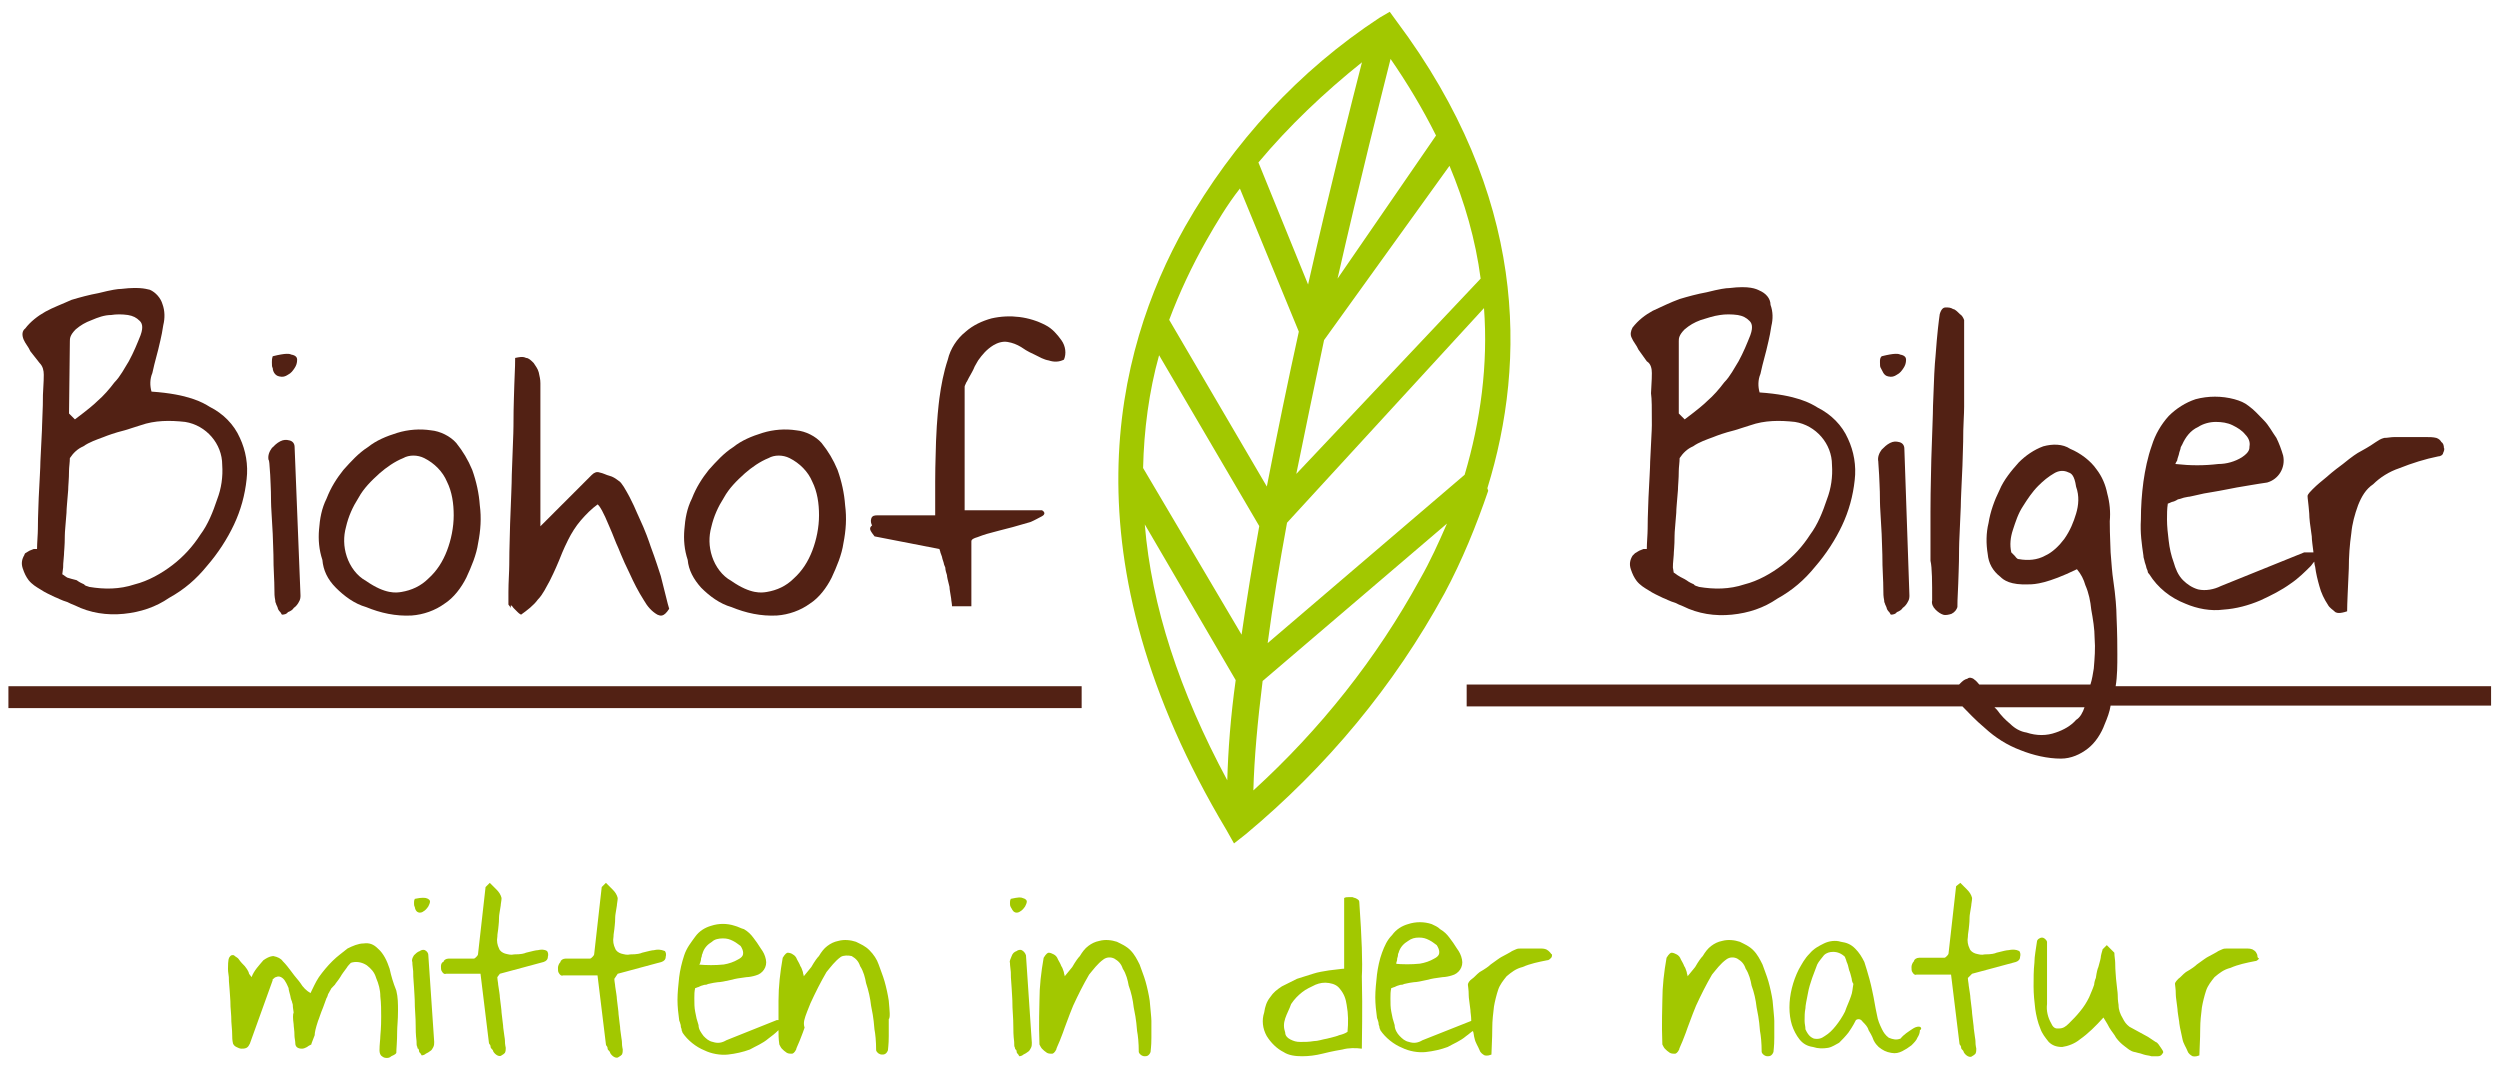 <?xml version="1.0" encoding="utf-8"?>
<!-- Generator: Adobe Illustrator 26.1.0, SVG Export Plug-In . SVG Version: 6.00 Build 0)  -->
<svg version="1.1" id="Ebene_1" xmlns="http://www.w3.org/2000/svg" xmlns:xlink="http://www.w3.org/1999/xlink" x="0px" y="0px"
	 viewBox="0 0 297 127" style="enable-background:new 0 0 297 127;" xml:space="preserve">
<style type="text/css">
	.st0{fill:#A2C800;}
	.st1{fill:#522114;}
</style>
<g>
	<g id="Gruppe_414" transform="translate(28.385 112.482)">
		<path id="Pfad_289" class="st0" d="M17.9,2.6c-0.3-0.9-0.7-1.8-1.4-2.4c-0.5-0.5-1-0.7-1.7-0.6c-0.6,0-1.3,0.3-1.9,0.6
			c-0.6,0.5-1.2,0.9-1.8,1.5s-1.1,1.2-1.6,1.9C9.1,4.2,8.8,4.9,8.5,5.5C8,5.2,7.6,4.8,7.3,4.3C7.1,4,6.7,3.6,6.2,2.9
			c-0.3-0.4-0.6-0.8-1-1.2C5,1.4,4.6,1.2,4.1,1.1C4,1.1,3.6,1.1,2.9,1.6C2.4,2.2,1.8,2.8,1.5,3.6c0,0,0,0-0.3-0.4
			C1.2,3.1,1.1,2.8,0.7,2.3C0.5,2.1,0.2,1.8,0,1.5c-0.1-0.2-0.4-0.3-0.6-0.5c-0.1,0-0.3-0.1-0.5,0.2c-0.1,0.1-0.2,0.3-0.2,1.4
			c0,0.1,0,0.4,0.1,1c0,0.2,0,0.6,0.1,1.6C-1.1,5.5-1,6.2-1,7.1C-1,7.4-0.9,8-0.9,8.9c0,0.3,0.1,0.9,0.1,1.6c0,0.2,0,0.6,0.1,1
			c0.1,0.2,0.2,0.3,0.4,0.4c0.2,0.1,0.4,0.2,0.6,0.2s0.4,0,0.6-0.1c0.2-0.1,0.3-0.3,0.4-0.5L4,4C4,3.9,4,3.8,4.1,3.8
			c0.1-0.1,0.2-0.2,0.3-0.2c0.2-0.1,0.4-0.1,0.6,0s0.4,0.3,0.5,0.5c0.2,0.3,0.3,0.6,0.4,0.8C5.9,5.1,6,5.4,6.1,5.8
			c0,0.1,0.1,0.5,0.2,0.7c0,0.1,0.1,0.3,0.1,0.4c0,0.1,0,0.3,0.1,0.9C6.4,8,6.4,8.5,6.5,9.2c0,0.3,0.1,0.7,0.1,1.4
			c0,0.2,0.1,0.6,0.1,0.9C6.7,11.7,6.8,11.9,7,12c0.2,0.1,0.4,0.1,0.5,0.1c0.2,0,0.4-0.1,0.6-0.2c0.1-0.1,0.3-0.2,0.5-0.3
			c0-0.1,0.1-0.3,0.4-1.1C9,10.2,9.1,9.7,9.4,8.8C9.5,8.6,9.7,7.9,10,7.2c0.1-0.3,0.3-0.8,0.4-1.1c0,0,0.1-0.1,0.2-0.5
			c0.1-0.1,0.2-0.4,0.3-0.5c0-0.1,0.1-0.2,0.5-0.6c0.1-0.2,0.4-0.5,0.7-1c0.1-0.2,0.4-0.6,0.7-1c0.1-0.2,0.4-0.5,0.5-0.6
			c0.6-0.2,1.3-0.1,1.9,0.3c0.5,0.4,0.9,0.8,1.1,1.5c0.3,0.7,0.5,1.4,0.5,2.2c0.1,0.8,0.1,1.7,0.1,2.4c0,0.4,0,1.2-0.1,2.3
			c0,0.4-0.1,1-0.1,1.7c0,0.3,0.1,0.6,0.3,0.7c0.1,0.1,0.3,0.2,0.5,0.2s0.4,0,0.6-0.2c0.2-0.1,0.5-0.2,0.6-0.4
			c0-0.5,0.1-1.3,0.1-2.6c0-0.5,0.1-1.3,0.1-2.4c0-0.8,0-1.6-0.2-2.4C18.3,4.2,18.1,3.5,17.9,2.6z"/>
		<path id="Pfad_290" class="st0" d="M22.1,0.4c-0.2-0.1-0.5,0-0.6,0.1C21.2,0.6,21,0.8,20.8,1c-0.2,0.3-0.3,0.6-0.2,0.8
			c0,0.1,0,0.3,0.1,1.1c0,0.3,0,0.8,0.1,1.9c0,0.4,0.1,1.1,0.1,2.3c0,0.4,0.1,1.2,0.1,2.3c0,0.4,0,1,0.1,1.8c0,0.3,0,0.6,0.1,0.7
			c0,0.1,0,0.2,0.1,0.2c0,0,0.1,0.1,0.1,0.3c0,0.1,0.1,0.2,0.2,0.3c0,0.1,0.1,0.1,0.1,0.2c0.2,0,0.4-0.1,0.5-0.2
			c0.2-0.1,0.4-0.2,0.5-0.3c0.2-0.1,0.3-0.3,0.4-0.5c0.1-0.2,0.1-0.4,0.1-0.6L22.5,1C22.5,0.7,22.3,0.5,22.1,0.4z"/>
		<path id="Pfad_291" class="st0" d="M21.3-4.1c0.2,0.1,0.5,0,0.6-0.1c0.2-0.1,0.4-0.3,0.6-0.6c0.1-0.2,0.2-0.4,0.2-0.6
			c0-0.1-0.1-0.3-0.5-0.4c-0.1,0-0.4-0.1-1.3,0.1c-0.1,0.2-0.1,0.3-0.1,0.5c0,0.2,0,0.3,0.1,0.5C20.9-4.6,21-4.2,21.3-4.1z"/>
		<path id="Pfad_292" class="st0" d="M35.5,0.4c-0.2,0-0.6,0.1-1.4,0.3c-0.2,0.1-0.6,0.2-1.4,0.2c-0.4,0.1-0.7,0-1.1-0.1
			c-0.3-0.1-0.6-0.3-0.7-0.6c-0.2-0.4-0.3-0.9-0.2-1.4c0-0.1,0-0.3,0.1-0.9c0-0.2,0.1-0.6,0.1-1.4c0-0.3,0.1-0.7,0.2-1.4
			c0-0.2,0.1-0.6,0.1-0.9c-0.1-0.4-0.3-0.7-0.6-1c-0.3-0.3-0.6-0.6-0.8-0.8l-0.5,0.5l-0.9,8c0,0,0,0.1-0.2,0.3
			c-0.1,0.1-0.2,0.2-0.3,0.2c-0.2,0-0.4,0-0.6,0c-0.1,0-0.4,0-0.9,0c-0.2,0-0.5,0-0.9,0h-0.6c-0.3,0-0.6,0.2-0.6,0.4
			C24.1,1.8,24,2.1,24,2.3s0,0.5,0.1,0.6c0.1,0.2,0.3,0.4,0.5,0.3h4.1l1,8.2c0,0,0,0.1,0.1,0.2c0,0,0.1,0.1,0.1,0.3
			c0,0.1,0.1,0.2,0.2,0.3c0,0,0.1,0.1,0.1,0.2c0.1,0.2,0.3,0.4,0.5,0.5s0.4,0.1,0.5,0c0.2-0.1,0.3-0.2,0.4-0.3
			c0.1-0.2,0.1-0.4,0.1-0.6c0-0.1-0.1-0.3-0.1-0.9c0-0.2-0.1-0.6-0.2-1.5c0-0.3-0.1-0.8-0.2-1.8c0-0.3-0.1-0.9-0.2-1.8
			c0-0.3-0.1-0.8-0.2-1.5c0-0.2-0.1-0.6-0.1-0.9L31,3.2l5.2-1.4c0.3-0.1,0.5-0.3,0.5-0.6c0.1-0.3,0-0.6-0.1-0.7
			C36.3,0.3,35.9,0.3,35.5,0.4z"/>
		<path id="Pfad_293" class="st0" d="M49.3,0.4c-0.2,0-0.6,0.1-1.4,0.3c-0.2,0.1-0.6,0.2-1.4,0.2c-0.4,0.1-0.7,0-1.1-0.1
			c-0.3-0.1-0.6-0.3-0.7-0.6c-0.2-0.4-0.3-0.9-0.2-1.4c0-0.1,0-0.3,0.1-0.9c0-0.2,0.1-0.6,0.1-1.4c0-0.3,0.1-0.7,0.2-1.4
			c0-0.2,0.1-0.6,0.1-0.9c-0.1-0.4-0.3-0.7-0.6-1s-0.6-0.6-0.8-0.8l-0.5,0.5l-0.9,8c0,0,0,0.1-0.2,0.3c-0.1,0.1-0.2,0.2-0.3,0.2
			c-0.2,0-0.4,0-0.6,0c-0.1,0-0.4,0-0.9,0c-0.2,0-0.5,0-0.9,0h-0.5c-0.3,0-0.6,0.2-0.6,0.4c-0.2,0.2-0.3,0.5-0.3,0.7s0,0.5,0.1,0.6
			c0.1,0.2,0.3,0.4,0.5,0.3h4.1l1,8.2c0,0,0,0.1,0.1,0.2c0,0,0.1,0.1,0.1,0.3c0,0.1,0.1,0.2,0.2,0.3c0,0,0.1,0.1,0.1,0.2
			c0.1,0.2,0.3,0.4,0.5,0.5s0.4,0.1,0.5,0c0.2-0.1,0.3-0.2,0.4-0.3c0.1-0.2,0.1-0.4,0.1-0.6c0-0.1-0.1-0.3-0.1-0.9
			c0-0.2-0.1-0.6-0.2-1.5c0-0.3-0.1-0.8-0.2-1.8c0-0.3-0.1-0.9-0.2-1.8c0-0.3-0.1-0.8-0.2-1.5c0-0.2-0.1-0.6-0.1-0.9L45,3.2l5.2-1.4
			c0.3-0.1,0.5-0.3,0.5-0.6c0.1-0.3,0-0.6-0.1-0.7C50.1,0.3,49.7,0.3,49.3,0.4z"/>
		<path id="Pfad_294" class="st0" d="M77.2,6.4c-0.1-0.7-0.3-1.6-0.5-2.3s-0.5-1.4-0.7-2s-0.6-1.2-1.1-1.7c-0.5-0.5-1-0.7-1.6-1
			c-0.6-0.2-1.4-0.3-2.1-0.1c-0.5,0.1-0.9,0.3-1.3,0.6s-0.7,0.7-1,1.2c-0.2,0.2-0.5,0.6-0.9,1.3c-0.3,0.4-0.6,0.7-0.9,1.1
			c0-0.2-0.1-0.3-0.1-0.5c-0.1-0.3-0.2-0.6-0.3-0.7c-0.1-0.3-0.3-0.6-0.4-0.8c-0.1-0.3-0.3-0.5-0.5-0.6c-0.1-0.1-0.4-0.2-0.6-0.2
			c-0.1,0-0.3,0.1-0.6,0.6c-0.3,1.7-0.5,3.4-0.5,5.1c0,0.5,0,1.3,0,2.3h-0.2l-6,2.4c-0.5,0.3-1,0.4-1.6,0.2
			c-0.5-0.1-0.8-0.4-1.1-0.7c-0.3-0.4-0.6-0.8-0.6-1.3c-0.2-0.6-0.3-1-0.4-1.6c-0.1-0.5-0.1-1-0.1-1.6c0-0.4,0-0.8,0.1-1.2
			c0,0,0.1,0,0.3-0.1c0.1,0,0.2-0.1,0.5-0.2c0.1,0,0.2-0.1,0.5-0.1c0.1,0,0.2-0.1,0.3-0.1s0.3-0.1,1.1-0.2c0.3,0,0.8-0.1,1.7-0.3
			c0.3-0.1,0.9-0.2,1.7-0.3c0.3,0,0.8-0.1,1.1-0.2c0.8-0.2,1.4-1,1.2-1.9l0,0c-0.1-0.5-0.3-0.9-0.6-1.3c-0.3-0.5-0.6-0.9-0.9-1.3
			c-0.3-0.4-0.6-0.7-1.1-1c-0.4-0.1-0.7-0.3-1.1-0.4c-0.9-0.3-1.9-0.3-2.8,0c-0.7,0.2-1.4,0.6-1.9,1.3S53.2,0.1,52.9,1
			s-0.5,1.8-0.6,2.6c-0.1,0.9-0.2,1.9-0.2,2.7s0.1,1.7,0.2,2.4c0,0,0,0.1,0.1,0.3c0,0.1,0.1,0.2,0.1,0.5c0,0.1,0.1,0.2,0.1,0.4
			c0,0.1,0.1,0.2,0.1,0.3c0.6,0.9,1.6,1.7,2.6,2.1c0.8,0.4,1.9,0.6,2.8,0.5c0.9-0.1,1.8-0.3,2.6-0.6c0.7-0.4,1.5-0.7,2.2-1.3
			c0.4-0.3,0.8-0.6,1.2-1c0,0.5,0,1,0.1,1.7c0.1,0.2,0.2,0.4,0.3,0.5c0.2,0.2,0.3,0.3,0.6,0.5c0.2,0.1,0.4,0.1,0.6,0.1
			c0.1,0,0.3-0.1,0.5-0.5c0-0.1,0.1-0.3,0.4-1c0.1-0.3,0.3-0.7,0.6-1.6C67,9,67.2,8.5,67.5,7.7c0.1-0.3,0.3-0.7,0.4-1
			c0.6-1.3,1.2-2.5,1.9-3.7c0.5-0.6,1-1.3,1.7-1.8C71.8,1,72.4,1,72.8,1.1c0.5,0.3,0.8,0.6,1,1.2c0.4,0.6,0.6,1.4,0.7,2
			C74.8,5.2,75,6.1,75.1,7c0.1,0.5,0.3,1.4,0.4,2.8c0.1,0.5,0.2,1.4,0.2,2.5c0.1,0.3,0.4,0.5,0.7,0.5c0.2,0,0.5,0,0.7-0.5
			c0-0.2,0.1-0.6,0.1-1.7c0-0.3,0-0.9,0-2C77.4,8.4,77.3,7.6,77.2,6.4z M54.8,1.9c0-0.1,0.1-0.2,0.1-0.5C54.9,1.3,55,1.2,55,1
			c0-0.1,0.1-0.2,0.1-0.3c0.2-0.6,0.6-1,1.1-1.3C56.5-0.9,57-1,57.5-1c0.5,0,0.8,0.1,1.2,0.3c0.4,0.2,0.6,0.4,0.9,0.6
			c0.2,0.3,0.3,0.6,0.3,0.8c0,0.2,0,0.5-0.6,0.8c-0.5,0.3-1.1,0.5-1.7,0.6c-1,0.1-2,0.1-3.1,0C54.7,2.2,54.7,2.1,54.8,1.9L54.8,1.9z
			"/>
		<path id="Pfad_295" class="st0" d="M93,0.4c-0.2-0.1-0.5,0-0.6,0.1c-0.3,0.1-0.5,0.3-0.6,0.6s-0.3,0.6-0.2,0.8
			c0,0.1,0,0.3,0.1,1.1c0,0.3,0,0.8,0.1,1.9c0,0.4,0.1,1.1,0.1,2.3c0,0.4,0.1,1.2,0.1,2.3c0,0.4,0,1,0.1,1.8c0,0.3,0,0.6,0.1,0.7
			c0,0.1,0,0.2,0.1,0.2c0,0,0.1,0.1,0.1,0.3c0,0.1,0.1,0.2,0.2,0.3c0,0.1,0.1,0.1,0.1,0.2c0.2,0,0.4-0.1,0.5-0.2
			c0.2-0.1,0.4-0.2,0.5-0.3c0.2-0.1,0.3-0.3,0.4-0.5c0.1-0.2,0.1-0.4,0.1-0.6L93.5,1C93.4,0.7,93.2,0.5,93,0.4z"/>
		<path id="Pfad_296" class="st0" d="M92.2-4.1c0.2,0.1,0.5,0,0.6-0.1c0.2-0.1,0.4-0.3,0.6-0.6c0.1-0.2,0.2-0.4,0.2-0.6
			c0-0.1-0.1-0.3-0.5-0.4c-0.2-0.1-0.5-0.1-1.4,0.1c-0.1,0.2-0.1,0.3-0.1,0.5c0,0.2,0,0.3,0.1,0.5C91.8-4.6,91.9-4.2,92.2-4.1z"/>
		<path id="Pfad_297" class="st0" d="M108.2,6.4c-0.1-0.7-0.3-1.6-0.5-2.3s-0.5-1.4-0.7-2c-0.3-0.6-0.6-1.2-1.1-1.7s-1-0.7-1.6-1
			c-0.6-0.2-1.4-0.3-2.1-0.1c-0.5,0.1-0.9,0.3-1.3,0.6s-0.7,0.7-1,1.2c-0.2,0.2-0.5,0.6-0.9,1.3c-0.3,0.4-0.6,0.7-0.9,1.1
			c0-0.2-0.1-0.3-0.1-0.5c-0.1-0.3-0.2-0.6-0.3-0.7c-0.1-0.3-0.3-0.6-0.4-0.8c-0.1-0.3-0.3-0.5-0.5-0.6c-0.2-0.1-0.4-0.2-0.6-0.2
			c-0.1,0-0.3,0.1-0.6,0.6c-0.3,1.7-0.5,3.4-0.5,5.1c0,0.8-0.1,2.6,0,5.2c0.1,0.2,0.2,0.4,0.3,0.5c0.2,0.2,0.3,0.3,0.6,0.5
			c0.2,0.1,0.4,0.1,0.6,0.1c0.1,0,0.3-0.1,0.5-0.5c0-0.1,0.1-0.3,0.4-1c0.1-0.3,0.3-0.7,0.6-1.6c0.1-0.3,0.3-0.8,0.6-1.6
			c0.1-0.3,0.3-0.7,0.4-1c0.6-1.3,1.2-2.5,1.9-3.7c0.5-0.6,1-1.3,1.7-1.8c0.4-0.3,0.9-0.3,1.3-0.1c0.5,0.3,0.8,0.6,1,1.2
			c0.4,0.6,0.6,1.4,0.7,2c0.3,0.8,0.5,1.7,0.6,2.6c0.1,0.5,0.3,1.4,0.4,2.8c0.1,0.5,0.2,1.4,0.2,2.5c0.1,0.3,0.4,0.5,0.7,0.5
			c0.2,0,0.5,0,0.7-0.5c0-0.2,0.1-0.6,0.1-1.7c0-0.3,0-0.9,0-2C108.4,8.4,108.3,7.6,108.2,6.4z"/>
		<path id="Pfad_298" class="st0" d="M133.1-5.3c0-0.2-0.1-0.3-0.3-0.4c-0.1-0.1-0.3-0.1-0.5-0.2c-0.2,0-0.4,0-0.5,0
			c-0.2,0-0.3,0-0.5,0.1v8.4c-0.3,0-0.8,0.1-1.8,0.2c-0.6,0.1-1.3,0.2-1.9,0.4s-1.3,0.4-1.9,0.6c-0.6,0.3-1.2,0.6-1.8,0.9
			c-0.6,0.4-1,0.7-1.4,1.3c-0.4,0.5-0.6,1.1-0.7,1.8c-0.3,0.9-0.2,1.9,0.3,2.8c0.5,0.8,1.2,1.5,2,1.9c0.6,0.4,1.4,0.5,2.2,0.5
			s1.6-0.1,2.4-0.3c0.4-0.1,1.2-0.3,2.4-0.5c0.7-0.2,1.6-0.2,2.3-0.1c0-1.4,0.1-4.3,0-8.6C133.5,1.9,133.4-1,133.1-5.3z M131.7,10.1
			c-0.3,0.2-0.6,0.3-1,0.4c-0.2,0.1-0.6,0.2-1.4,0.4c-0.6,0.1-1.1,0.3-1.6,0.3c-0.6,0.1-1,0.1-1.6,0.1c-0.5,0-0.8-0.1-1.2-0.3
			c-0.4-0.2-0.6-0.5-0.6-0.8c-0.2-0.6-0.2-1.1,0-1.7c0.2-0.6,0.5-1.1,0.7-1.7c0.4-0.6,0.8-1,1.3-1.4c0.5-0.4,1-0.6,1.6-0.9
			c0.5-0.2,1-0.3,1.6-0.2c0.6,0.1,1,0.3,1.3,0.7c0.5,0.6,0.7,1.2,0.8,1.9C131.8,8,131.8,9,131.7,10.1L131.7,10.1z"/>
		<path id="Pfad_299" class="st0" d="M155.7,0.6c-0.1-0.1-0.2-0.2-0.4-0.3c-0.3-0.1-0.5-0.1-0.7-0.1c-0.2,0-0.6,0-1.1,0
			c-0.2,0-0.6,0-1.1,0c-0.3,0-0.5,0-0.7,0.1c-0.2,0.1-0.5,0.2-0.6,0.3c-0.2,0.1-0.5,0.3-1.1,0.6c-0.2,0.1-0.6,0.4-1.3,0.9
			c-0.2,0.2-0.6,0.5-1.3,0.9c-0.4,0.3-0.6,0.6-0.9,0.8C146.2,4,146,4.3,146,4.5c0,0.2,0.1,0.5,0.1,1.3c0,0.3,0.1,0.8,0.2,1.7
			c0,0.3,0.1,0.7,0.1,1.3l-5.8,2.3c-0.5,0.3-1,0.4-1.6,0.2c-0.5-0.1-0.8-0.4-1.1-0.7s-0.6-0.8-0.6-1.3c-0.2-0.6-0.3-1-0.4-1.6
			c-0.1-0.5-0.1-1-0.1-1.6c0-0.4,0-0.8,0.1-1.2c0,0,0.1,0,0.3-0.1c0.1,0,0.2-0.1,0.5-0.2c0.1,0,0.2-0.1,0.5-0.1
			c0.1,0,0.2-0.1,0.3-0.1s0.3-0.1,1.1-0.2c0.3,0,0.8-0.1,1.7-0.3c0.3-0.1,0.9-0.2,1.7-0.3c0.3,0,0.8-0.1,1.1-0.2
			c0.8-0.2,1.4-1,1.2-1.9l0,0c-0.1-0.5-0.3-0.9-0.6-1.3c-0.3-0.5-0.6-0.9-0.9-1.3c-0.3-0.4-0.6-0.7-1.1-1c-0.3-0.3-0.6-0.4-1-0.6
			c-0.9-0.3-1.9-0.3-2.8,0c-0.7,0.2-1.4,0.6-1.9,1.3c-0.6,0.6-0.9,1.3-1.2,2.1c-0.3,0.8-0.5,1.8-0.6,2.6c-0.1,0.9-0.2,1.9-0.2,2.7
			s0.1,1.7,0.2,2.4c0,0,0,0.1,0.1,0.3c0,0.1,0.1,0.2,0.1,0.5c0,0.1,0.1,0.2,0.1,0.4c0,0.1,0.1,0.2,0.1,0.3c0.6,0.9,1.6,1.7,2.6,2.1
			c0.8,0.4,1.9,0.6,2.8,0.5s1.8-0.3,2.6-0.6c0.7-0.4,1.5-0.7,2.2-1.3c0.3-0.2,0.6-0.5,0.8-0.6c0.1,0.2,0.1,0.6,0.2,0.9
			c0.1,0.5,0.4,0.9,0.6,1.4c0.1,0.3,0.4,0.5,0.6,0.6c0.1,0,0.3,0.1,0.8-0.1c0-0.6,0.1-1.8,0.1-3.2c0-0.8,0.1-1.7,0.2-2.5
			c0.1-0.6,0.3-1.4,0.5-2c0.2-0.6,0.6-1.1,1-1.6c0.6-0.5,1.1-0.9,1.9-1.1c0.9-0.4,1.9-0.6,2.9-0.8c0.2,0,0.3-0.1,0.5-0.3
			c0.1-0.1,0.1-0.3,0.1-0.4C155.9,0.9,155.9,0.8,155.7,0.6z M137.5,1.9c0-0.1,0.1-0.2,0.1-0.5c0-0.1,0.1-0.2,0.1-0.5
			c0-0.1,0.1-0.2,0.1-0.3c0.2-0.6,0.6-1,1.1-1.3c0.4-0.3,0.8-0.4,1.3-0.4s0.8,0.1,1.2,0.3c0.4,0.2,0.6,0.4,0.9,0.6
			c0.2,0.3,0.3,0.6,0.3,0.8c0,0.2,0,0.5-0.6,0.8c-0.5,0.3-1.1,0.5-1.7,0.6c-1,0.1-2,0.1-3.1,0C137.5,2.2,137.5,2.1,137.5,1.9z"/>
		<path id="Pfad_300" class="st0" d="M182.2,6.4c-0.1-0.7-0.3-1.6-0.5-2.3c-0.2-0.7-0.5-1.4-0.7-2c-0.3-0.6-0.6-1.2-1.1-1.7
			s-1-0.7-1.6-1c-0.6-0.2-1.4-0.3-2.1-0.1c-0.5,0.1-0.9,0.3-1.3,0.6s-0.7,0.7-1,1.2c-0.2,0.2-0.5,0.6-0.9,1.3
			c-0.3,0.4-0.6,0.7-0.9,1.1c0-0.2-0.1-0.3-0.1-0.5c-0.1-0.3-0.2-0.6-0.3-0.7c-0.1-0.3-0.3-0.6-0.4-0.8c-0.1-0.3-0.3-0.5-0.5-0.6
			c-0.2-0.1-0.4-0.2-0.6-0.2c-0.1,0-0.3,0.1-0.6,0.6c-0.3,1.7-0.5,3.4-0.5,5.1c0,0.8-0.1,2.6,0,5.2c0.1,0.2,0.2,0.4,0.3,0.5
			c0.2,0.2,0.3,0.3,0.6,0.5c0.2,0.1,0.4,0.1,0.6,0.1c0.1,0,0.3-0.1,0.5-0.5c0-0.1,0.1-0.3,0.4-1c0.1-0.3,0.3-0.7,0.6-1.6
			c0.1-0.3,0.3-0.8,0.6-1.6c0.1-0.3,0.3-0.7,0.4-1c0.6-1.3,1.2-2.5,1.9-3.7c0.5-0.6,1-1.3,1.7-1.8c0.4-0.3,0.9-0.3,1.3-0.1
			c0.5,0.3,0.8,0.6,1,1.2c0.4,0.6,0.6,1.4,0.7,2c0.3,0.8,0.5,1.7,0.6,2.6c0.1,0.5,0.3,1.4,0.4,2.8c0.1,0.5,0.2,1.4,0.2,2.5
			c0.1,0.3,0.4,0.5,0.7,0.5c0.2,0,0.5,0,0.7-0.5c0-0.2,0.1-0.6,0.1-1.7c0-0.3,0-0.9,0-2C182.4,8.4,182.3,7.6,182.2,6.4z"/>
		<path id="Pfad_301" class="st0" d="M199.7,9.5c-0.1,0-0.3-0.1-0.8,0.2c-0.6,0.4-1.1,0.7-1.5,1.2c-0.5,0.2-0.9,0.1-1.4-0.1
			c-0.4-0.3-0.6-0.6-0.8-1c-0.3-0.6-0.5-1.1-0.6-1.7c-0.1-0.4-0.2-1-0.4-2.1c-0.1-0.4-0.2-1.1-0.5-2.2c-0.2-0.7-0.4-1.4-0.6-2
			c-0.3-0.6-0.6-1.1-1.1-1.6s-1-0.7-1.7-0.8c-0.6-0.2-1.4-0.1-2,0.2s-1.2,0.6-1.7,1.2c-0.6,0.6-0.9,1.2-1.3,1.9
			c-0.7,1.4-1.1,3-1.1,4.5c0,0.7,0.1,1.5,0.3,2.1c0.2,0.6,0.5,1.2,0.9,1.7c0.4,0.5,0.9,0.8,1.6,0.9c0.6,0.2,1.2,0.2,1.8,0.1
			c0.5-0.1,0.9-0.4,1.3-0.6c0.4-0.4,0.7-0.7,1.1-1.2c0.2-0.3,0.5-0.7,0.9-1.5c0.3-0.2,0.6-0.1,0.8,0.2c0.3,0.3,0.6,0.6,0.7,1
			c0.1,0.2,0.4,0.6,0.6,1.2c0.2,0.4,0.4,0.6,0.6,0.8c0.5,0.4,0.9,0.6,1.5,0.7c0.5,0.1,0.9,0,1.3-0.2c0.4-0.2,0.7-0.4,1.1-0.7
			c0.3-0.3,0.6-0.6,0.7-0.9c0.2-0.3,0.3-0.6,0.3-0.9C199.9,9.8,199.9,9.6,199.7,9.5z M191.5,5.9c-0.2,0.6-0.5,1.2-0.7,1.8
			c-0.3,0.6-0.7,1.2-1.1,1.7c-0.4,0.5-0.8,0.9-1.3,1.2c-0.4,0.3-0.8,0.4-1.3,0.3c-0.2-0.1-0.6-0.2-1-1.1c0-0.4-0.1-0.6-0.1-1
			c0-0.5,0-1,0.1-1.5c0-0.3,0.1-0.8,0.3-1.8c0.1-0.6,0.3-1.2,0.5-1.8c0.2-0.6,0.4-1,0.6-1.6c0.2-0.4,0.5-0.7,0.8-1.1
			c0.3-0.3,0.7-0.4,1.1-0.4c0.5,0,1,0.2,1.4,0.6c0,0.1,0.1,0.2,0.2,0.6c0.1,0.2,0.2,0.5,0.3,1c0.1,0.2,0.2,0.6,0.3,1
			c0,0.2,0.1,0.5,0.2,0.6C191.7,4.9,191.7,5.4,191.5,5.9L191.5,5.9z"/>
		<path id="Pfad_302" class="st0" d="M210.2,0.4c-0.2,0-0.6,0.1-1.4,0.3c-0.2,0.1-0.6,0.2-1.4,0.2c-0.4,0.1-0.7,0-1.1-0.1
			c-0.3-0.1-0.6-0.3-0.7-0.6c-0.2-0.4-0.3-0.9-0.2-1.4c0-0.1,0-0.3,0.1-0.9c0-0.2,0.1-0.6,0.1-1.4c0-0.3,0.1-0.7,0.2-1.4
			c0-0.2,0.1-0.6,0.1-0.9c-0.1-0.4-0.3-0.7-0.6-1c-0.3-0.3-0.6-0.6-0.8-0.8L204-7.2l-0.9,8c0,0,0,0.1-0.2,0.3
			c-0.1,0.1-0.2,0.2-0.3,0.2c-0.2,0-0.4,0-0.6,0c-0.1,0-0.4,0-0.9,0c-0.2,0-0.5,0-0.9,0h-0.6c-0.3,0-0.6,0.2-0.6,0.4
			c-0.2,0.2-0.3,0.5-0.3,0.7s0,0.5,0.1,0.6c0.1,0.2,0.3,0.4,0.5,0.3h4.1l1,8.2c0,0,0,0.1,0.1,0.2c0,0,0.1,0.1,0.1,0.3
			c0,0.1,0.1,0.2,0.2,0.3c0,0,0.1,0.1,0.1,0.2c0.1,0.2,0.3,0.4,0.5,0.5c0.2,0.1,0.4,0.1,0.5,0c0.2-0.1,0.3-0.2,0.4-0.3
			c0.1-0.2,0.1-0.4,0.1-0.6c0-0.1-0.1-0.3-0.1-0.9c0-0.2-0.1-0.6-0.2-1.5c0-0.3-0.1-0.8-0.2-1.8c0-0.3-0.1-0.9-0.2-1.8
			c0-0.3-0.1-0.8-0.2-1.5c0-0.2-0.1-0.6-0.1-0.9l0.5-0.5l5.2-1.4c0.3-0.1,0.5-0.3,0.5-0.6c0.1-0.3,0-0.6-0.1-0.7
			C211.1,0.3,210.7,0.3,210.2,0.4z"/>
		<path id="Pfad_303" class="st0" d="M227.7,11.3c-0.3-0.2-0.6-0.4-0.9-0.6l-1.1-0.6c-0.4-0.2-0.7-0.4-1.1-0.6
			c-0.4-0.3-0.6-0.6-0.8-1c-0.3-0.5-0.5-1-0.5-1.6c0-0.1-0.1-0.4-0.1-1.2c0-0.3-0.1-0.8-0.2-1.9c0-0.3-0.1-0.9-0.1-1.9
			c0-0.3-0.1-0.8-0.1-1.2l-0.9-0.9l-0.5,0.5c0,0.1-0.1,0.3-0.2,0.8c0,0.2-0.1,0.6-0.3,1.3c-0.1,0.2-0.2,0.6-0.3,1.3
			c-0.1,0.2-0.2,0.6-0.2,0.8c-0.2,0.6-0.4,1-0.6,1.5c-0.3,0.6-0.6,1.1-1.1,1.7c-0.4,0.5-0.8,0.9-1.3,1.4c-0.4,0.4-0.7,0.6-1.2,0.6
			c-0.2,0-0.6,0.1-0.9-0.6c-0.4-0.7-0.6-1.5-0.5-2.3c0-0.1,0-0.3,0-0.8c0-0.2,0-0.6,0-1.3c0-0.3,0-0.7,0-1.6c0-0.3,0-0.8,0-1.6
			c0-0.3,0-0.7,0-1.3c0-0.2,0-0.6,0-0.8c-0.1-0.3-0.4-0.5-0.6-0.5s-0.6,0.2-0.6,0.5c-0.1,0.8-0.3,1.7-0.3,2.5
			c-0.1,0.9-0.1,1.9-0.1,2.8s0.1,1.9,0.2,2.7c0.1,0.7,0.3,1.6,0.6,2.3c0.2,0.6,0.6,1.1,1,1.6c0.4,0.4,0.9,0.6,1.6,0.6
			c0.7-0.1,1.5-0.4,2.1-0.9c1-0.7,1.9-1.6,2.8-2.6c0.1,0.2,0.4,0.6,0.7,1.2c0.3,0.5,0.6,0.8,0.8,1.2c0.3,0.4,0.6,0.7,1,1
			c0.4,0.3,0.7,0.6,1.2,0.7c0,0,0.1,0,0.4,0.1c0.1,0,0.4,0.1,0.7,0.2c0.3,0.1,0.6,0.1,0.9,0.2c0.3,0,0.6,0,0.8,0
			c0.2,0,0.4-0.1,0.5-0.3c0.1-0.1,0.2-0.2-0.1-0.6C228.1,11.7,228,11.4,227.7,11.3z"/>
		<path id="Pfad_304" class="st0" d="M239.8,1.1c0-0.2-0.1-0.3-0.2-0.5c-0.1-0.1-0.2-0.2-0.4-0.3c-0.3-0.1-0.5-0.1-0.7-0.1
			c-0.2,0-0.6,0-1.1,0c-0.2,0-0.6,0-1.1,0c-0.3,0-0.5,0-0.7,0.1c-0.2,0.1-0.5,0.2-0.6,0.3c-0.2,0.1-0.5,0.3-1.1,0.6
			c-0.2,0.1-0.6,0.4-1.3,0.9c-0.2,0.2-0.6,0.5-1.3,0.9c-0.4,0.3-0.6,0.6-0.9,0.8c-0.1,0.1-0.4,0.4-0.4,0.6c0,0.2,0.1,0.5,0.1,1.3
			c0,0.3,0.1,0.8,0.2,1.7c0,0.3,0.1,0.8,0.2,1.5c0,0.2,0.1,0.6,0.1,0.7c0.1,0.5,0.2,0.9,0.3,1.4c0.1,0.5,0.4,0.9,0.6,1.4
			c0.1,0.3,0.4,0.5,0.6,0.6c0.1,0,0.3,0.1,0.8-0.1c0-0.6,0.1-1.8,0.1-3.2c0-0.8,0.1-1.7,0.2-2.5c0.1-0.6,0.3-1.4,0.5-2
			c0.2-0.6,0.6-1.1,1-1.6c0.6-0.5,1.1-0.9,1.9-1.1c0.9-0.4,1.9-0.6,2.9-0.8c0.2,0,0.3-0.1,0.5-0.3C239.8,1.3,239.8,1.2,239.8,1.1z"
			/>
	</g>
	<path id="Pfad_305" class="st0" d="M176.7,58c4.7-15.2,4.7-34.8-10.8-55.5l-0.8-1.1l-1.2,0.7c-9.6,6.3-17.4,14.8-23.1,24.8
		c-8.4,14.9-14.4,39.4,4.9,71.7l0.9,1.6l1.4-1.1c9.6-8,17.6-17.6,23.6-28.6c2.1-3.9,3.8-8.1,5.2-12.2L176.7,58L176.7,58z
		 M157.3,40.4l14.9-20.7c1.8,4.3,3.1,8.8,3.7,13.4L154,56.3C155.1,50.9,156.2,45.6,157.3,40.4L157.3,40.4z M147.5,75.4l-11.7-19.8
		c0.1-4.5,0.7-9.1,1.9-13.4l11.9,20.3C148.8,66.9,148.1,71.3,147.5,75.4L147.5,75.4z M152.9,62.1l23.4-25.5
		c0.5,6.7-0.4,13.4-2.3,19.8l-23.4,20C151.2,71.8,152,67,152.9,62.1L152.9,62.1z M170.6,16.1l-11.7,17c2.7-11.9,5.2-21.7,6.3-26.1
		C167.2,9.9,169,12.9,170.6,16.1L170.6,16.1z M161.8,7.4c-1.3,5.1-3.8,14.9-6.4,26.4l-5.9-14.5C153.1,15,157.3,11,161.8,7.4
		L161.8,7.4z M143.3,28.6c1.2-2.1,2.5-4.3,4-6.2l7,17c-1.3,5.9-2.6,12.2-3.8,18.4L138.9,38C140.1,34.8,141.6,31.6,143.3,28.6
		L143.3,28.6z M136,62.3l10.8,18.5c-0.6,4.3-0.9,8.3-1,11.9C140.1,82.1,136.8,72,136,62.3L136,62.3z M168.7,68.8
		c-5.2,9.5-11.9,17.9-19.8,25.1c0.1-3.8,0.5-8.2,1.1-13l21.9-18.7C170.9,64.5,169.9,66.7,168.7,68.8L168.7,68.8z"/>
	<g id="Gruppe_415" transform="translate(0 35.823)">
		<rect id="Rechteck_402" x="1" y="45.7" class="st1" width="127.5" height="2.6"/>
		<path id="Pfad_306" class="st1" d="M5,14.7c0,0.6-0.1,2-0.2,4.3c0,0.7-0.1,2.2-0.2,4.3c0,0.6-0.1,2-0.1,3.7c0,0.6-0.1,1.7-0.1,2.4
			c0,0-0.1,0-0.4,0c-0.2,0.1-0.3,0.1-0.5,0.2c-0.2,0.1-0.3,0.2-0.5,0.3C3,29.9,2.9,30,2.9,30.1c-0.3,0.5-0.4,1-0.2,1.6
			c0.2,0.6,0.4,1,0.7,1.4c0.4,0.5,0.9,0.8,1.4,1.1c0.6,0.4,1.1,0.6,1.7,0.9c0.3,0.1,0.8,0.4,1.5,0.6c0.2,0.1,0.6,0.3,0.9,0.4
			c1.8,0.9,3.8,1.2,5.8,1s3.8-0.8,5.4-1.9c1.8-1,3.2-2.2,4.5-3.8c1.3-1.5,2.4-3.2,3.2-4.9c0.8-1.7,1.3-3.5,1.5-5.4
			c0.2-1.7-0.1-3.4-0.8-4.9c-0.7-1.6-2-2.9-3.6-3.7c-0.8-0.5-2.5-1.5-6.9-1.8c-0.2-0.7-0.2-1.5,0.1-2.2c0.1-0.5,0.3-1.3,0.7-2.8
			c0.1-0.5,0.4-1.5,0.6-2.9c0.2-0.8,0.2-1.7-0.1-2.5c-0.2-0.7-0.8-1.4-1.5-1.7c-0.2,0-0.9-0.4-3.4-0.1c-0.4,0-1.1,0.1-2.7,0.5
			c-1.1,0.2-2.2,0.5-3.2,0.8C7.4,0.3,6.3,0.7,5.4,1.2s-1.8,1.2-2.4,2C2.6,3.5,2.6,4,2.8,4.5c0.2,0.5,0.6,0.9,0.8,1.4l1.1,1.4
			c0.4,0.4,0.5,0.9,0.5,1.4c0,0.3,0,0.7-0.1,2.4C5.1,11.6,5.1,12.6,5,14.7z M8.3,4.7c0-0.3,0-0.7,0.7-1.4c0.6-0.5,1.1-0.8,1.9-1.1
			c0.7-0.3,1.5-0.6,2.3-0.6c0.6-0.1,1.3-0.1,2,0c0.6,0.1,1,0.3,1.4,0.7c0.2,0.2,0.5,0.6,0.1,1.7c-0.4,1-0.8,2-1.4,3.1
			c-0.5,0.8-1,1.8-1.7,2.5c-0.6,0.8-1.3,1.6-2,2.2c-0.4,0.4-1.1,1-2.7,2.2l-0.7-0.7L8.3,4.7z M7.5,31.6c0-0.2,0-0.5,0.1-1.5
			c0-0.4,0.1-1,0.1-2.3c0-0.5,0.1-1.3,0.2-2.7c0-0.5,0.1-1.4,0.2-2.7c0-0.5,0.1-1.3,0.1-2.3c0-0.4,0.1-1,0.1-1.5
			c0.4-0.6,0.9-1.1,1.6-1.4c0.7-0.5,1.6-0.8,2.4-1.1c0.5-0.2,1.3-0.5,2.5-0.8c0.4-0.1,1.2-0.4,1.9-0.6c1.7-0.6,3.5-0.6,5.3-0.4
			c2.5,0.4,4.4,2.6,4.4,5.1c0.1,1.4-0.1,2.8-0.6,4.1c-0.5,1.5-1.1,3-2,4.2c-0.9,1.4-2,2.6-3.3,3.6c-1.3,1-2.9,1.9-4.5,2.3
			c-1.8,0.6-3.6,0.6-5.4,0.3c-0.2-0.1-0.5-0.1-0.6-0.3c-0.2-0.1-0.5-0.2-0.9-0.5C8.7,33,8.3,32.9,8,32.8c-0.2-0.1-0.4-0.3-0.6-0.4
			L7.5,31.6z"/>
		<path id="Pfad_307" class="st1" d="M32.1,20.6c0,0.5,0.1,1.4,0.1,3.2c0,0.6,0.1,1.8,0.2,3.8c0,0.6,0.1,2,0.1,3.7
			c0,0.6,0.1,1.8,0.1,2.9c0,0.5,0,0.8,0.1,1.3c0,0.1,0,0.2,0.1,0.4c0,0.1,0.1,0.2,0.2,0.5c0,0.1,0.1,0.3,0.3,0.5
			c0.1,0.1,0.1,0.2,0.2,0.3c0.3,0,0.6-0.1,0.7-0.3c0.3-0.1,0.6-0.3,0.7-0.5c0.3-0.2,0.5-0.5,0.6-0.7c0.2-0.3,0.2-0.6,0.2-0.8
			L35,17.3c0-0.4-0.2-0.7-0.6-0.8s-0.7-0.1-1.1,0.1c-0.4,0.2-0.7,0.5-1,0.8c-0.3,0.4-0.5,0.9-0.4,1.4C32,18.9,32,19.2,32.1,20.6z"/>
		<path id="Pfad_308" class="st1" d="M33.2,8.9c0.4,0.1,0.7,0,1-0.2c0.4-0.2,0.6-0.5,0.8-0.8c0.2-0.3,0.3-0.6,0.3-1
			c0-0.2-0.1-0.5-0.7-0.6c-0.2-0.1-0.6-0.2-2.2,0.2c-0.1,0.3-0.1,0.5-0.1,0.7c0,0.3,0,0.6,0.1,0.7C32.4,8.2,32.6,8.8,33.2,8.9z"/>
		<path id="Pfad_309" class="st1" d="M39.9,34c1,1,2.2,1.9,3.6,2.3c1.7,0.7,3.5,1.1,5.4,1c1.4-0.1,2.8-0.6,3.9-1.4
			c1.1-0.7,2-1.9,2.6-3.1c0.6-1.3,1.2-2.7,1.4-4.1c0.3-1.5,0.4-3,0.2-4.5c-0.1-1.4-0.4-2.8-0.9-4.2c-0.5-1.2-1.1-2.2-1.9-3.2
			c-0.7-0.8-1.9-1.4-3-1.5c-1.3-0.2-2.7-0.1-4,0.3c-1.3,0.4-2.5,0.9-3.5,1.7c-1.1,0.7-2,1.7-2.9,2.7c-0.8,1-1.5,2.1-2,3.4
			c-0.6,1.2-0.8,2.4-0.9,3.7c-0.1,1.2,0,2.4,0.4,3.6C38.4,31.9,38.9,33,39.9,34z M41.1,26.8c0.3-1.3,0.8-2.4,1.5-3.5
			c0.6-1.1,1.5-2,2.5-2.9c0.8-0.7,1.8-1.4,2.8-1.8c0.7-0.4,1.7-0.4,2.5,0c1.2,0.6,2.2,1.6,2.7,2.8c0.6,1.2,0.8,2.6,0.8,4
			s-0.3,2.9-0.8,4.2c-0.5,1.3-1.2,2.4-2.2,3.3c-0.9,0.9-2,1.4-3.2,1.6c-0.6,0.1-1.9,0.3-4.2-1.3c-1.1-0.6-1.9-1.7-2.3-2.9
			C40.8,29.1,40.8,27.9,41.1,26.8L41.1,26.8z"/>
		<path id="Pfad_310" class="st1" d="M61,36.4c0.1,0.1,0.3,0.3,0.5,0.5c0.1,0.1,0.2,0.2,0.4,0.3c0.7-0.5,1.5-1.1,2-1.8
			c0.6-0.6,1-1.5,1.4-2.2c0.2-0.4,0.6-1.2,1.1-2.4c0.2-0.5,0.5-1.3,1.1-2.5c0.4-0.8,0.9-1.6,1.5-2.3c0.6-0.7,1.3-1.4,2-1.9
			c0.1,0.1,0.3,0.2,0.9,1.5c0.2,0.5,0.6,1.3,1.3,3.1c0.3,0.6,0.7,1.8,1.6,3.6c0.5,1.1,1,2.1,1.7,3.2c0.4,0.7,0.9,1.3,1.6,1.7
			c0.3,0.1,0.7,0.4,1.4-0.7c-0.2-0.6-0.5-2-1-3.9c-0.2-0.6-0.6-1.9-1.2-3.5c-0.2-0.6-0.6-1.8-1.4-3.5c-0.3-0.6-0.7-1.8-1.8-3.6
			c-0.2-0.3-0.4-0.6-0.6-0.7c-0.4-0.3-0.7-0.5-1.1-0.6s-0.7-0.3-1.2-0.4c-0.3-0.1-0.6,0-0.9,0.3l-6.1,6.1v-17c0-0.5-0.1-0.8-0.2-1.3
			c-0.1-0.4-0.4-0.8-0.6-1.1c-0.3-0.3-0.6-0.6-0.9-0.6c-0.4-0.2-0.8-0.1-1.3,0c0,0.4,0,1-0.1,3.2c0,0.7-0.1,2.1-0.1,4.9
			c0,0.9-0.1,2.7-0.2,5.8c0,1-0.1,3.1-0.2,5.8c0,0.9-0.1,2.7-0.1,4.9c0,0.7-0.1,2.1-0.1,3.2v1.5c0.1,0.1,0.2,0.3,0.3,0.4
			C60.6,35.9,60.8,36.1,61,36.4z"/>
		<path id="Pfad_311" class="st1" d="M83.3,34c1,1,2.2,1.9,3.6,2.3c1.7,0.7,3.5,1.1,5.4,1c1.4-0.1,2.8-0.6,3.9-1.4
			c1.1-0.7,2-1.9,2.6-3.1c0.6-1.3,1.2-2.7,1.4-4.1c0.3-1.5,0.4-3,0.2-4.5c-0.1-1.4-0.4-2.8-0.9-4.2c-0.5-1.2-1.1-2.2-1.9-3.2
			c-0.7-0.8-1.9-1.4-3-1.5c-1.3-0.2-2.7-0.1-4,0.3c-1.3,0.4-2.5,0.9-3.5,1.7c-1.1,0.7-2,1.7-2.9,2.7c-0.8,1-1.5,2.1-2,3.4
			c-0.6,1.2-0.8,2.4-0.9,3.7c-0.1,1.2,0,2.4,0.4,3.6C81.8,31.9,82.4,33,83.3,34z M84.5,26.8c0.3-1.3,0.8-2.4,1.5-3.5
			c0.6-1.1,1.5-2,2.5-2.9c0.8-0.7,1.8-1.4,2.8-1.8c0.7-0.4,1.7-0.4,2.5,0c1.2,0.6,2.2,1.6,2.7,2.8c0.6,1.2,0.8,2.6,0.8,4
			s-0.3,2.9-0.8,4.2c-0.5,1.3-1.2,2.4-2.2,3.3c-0.9,0.9-2,1.4-3.2,1.6c-0.6,0.1-1.9,0.3-4.2-1.3c-1.1-0.6-1.9-1.7-2.3-2.9
			C84.2,29.1,84.2,27.9,84.5,26.8L84.5,26.8z"/>
		<path id="Pfad_312" class="st1" d="M103.6,27.5l0.3,0.4l7.7,1.5c0,0,0,0,0.1,0.3c0,0.1,0.1,0.3,0.2,0.6c0,0.1,0.1,0.4,0.2,0.7
			c0,0.1,0.1,0.4,0.2,0.6c0,0.1,0,0.3,0.2,0.9c0,0.2,0.1,0.6,0.3,1.4c0,0.3,0.1,0.7,0.2,1.4c0,0.2,0.1,0.6,0.1,0.9h2.3v-7.7
			c0-0.1,0-0.3,0.7-0.5c0.3-0.1,0.7-0.3,1.9-0.6c0.4-0.1,1.1-0.3,2.3-0.6c0.7-0.2,1.4-0.4,2.1-0.6c0.5-0.2,1-0.5,1.4-0.7
			c0.2-0.1,0.5-0.4,0-0.7h-9.2V10.1c0,0,0-0.1,0.2-0.5c0.1-0.1,0.2-0.4,0.5-0.9c0.1-0.2,0.3-0.5,0.5-1c0.1-0.2,0.3-0.5,0.4-0.7
			c0.5-0.7,1-1.3,1.8-1.8c0.5-0.3,1.1-0.5,1.7-0.4c0.6,0.1,1.1,0.3,1.6,0.6c0.3,0.2,0.7,0.5,1.6,0.9c0.6,0.3,1.1,0.6,1.7,0.7
			c0.6,0.2,1.2,0.2,1.8-0.1c0.3-0.7,0.2-1.6-0.3-2.3s-1.1-1.4-1.9-1.8c-1.9-1-4.2-1.3-6.4-0.8c-1.1,0.3-2.2,0.8-3.1,1.6
			c-1,0.8-1.8,2-2.1,3.3c-0.5,1.5-0.8,3.1-1,4.6c-0.1,0.8-0.3,2.5-0.4,5.1c0,0.8-0.1,2.5-0.1,4.8c0,0.7,0,2.3,0,4h-6.9
			c-0.2,0-0.6,0-0.7,0.4c-0.1,0.3,0,0.6,0.1,0.8C103.2,26.9,103.4,27.2,103.6,27.5z"/>
	</g>
	<g id="Gruppe_416" transform="translate(188.34 35.823)">
		<path id="Pfad_313" class="st1" d="M107.7,45.7H63c0.2-1.2,0.2-2.5,0.2-3.8c0-0.8,0-2.4-0.1-4.6c0-0.7-0.1-2.3-0.4-4.3
			c-0.1-0.6-0.2-1.9-0.3-3.2c0-0.6-0.1-1.9-0.1-3.7c0.1-1.1,0-2.2-0.3-3.3c-0.2-1-0.6-2-1.3-2.9c-0.7-1-1.9-1.9-3.1-2.4
			c-0.9-0.6-2.1-0.6-3.2-0.3c-1.1,0.4-2.1,1.1-2.9,1.9c-0.9,1-1.8,2.1-2.3,3.3c-0.6,1.2-1.1,2.6-1.3,3.9c-0.3,1.2-0.3,2.5-0.1,3.7
			c0.1,1.1,0.6,2,1.5,2.7c0.4,0.4,1.2,1,3.4,0.9c0.7,0,2.2-0.1,5.7-1.8c0.5,0.6,0.8,1.2,1,1.9c0.4,0.9,0.6,1.9,0.7,2.9
			c0.2,1.1,0.4,2.3,0.4,3.4c0.1,1.2,0,2.4-0.1,3.6c-0.1,0.6-0.2,1.3-0.4,1.9H46.8c-0.2-0.2-0.3-0.4-0.6-0.6
			c-0.2-0.2-0.6-0.3-0.8-0.1c-0.4,0.1-0.6,0.3-0.9,0.6l-0.1,0.1h-58.5v2.6h58.9c0.6,0.6,1.5,1.6,2.7,2.6c1.2,1.1,2.6,2,4.2,2.6
			c1.5,0.6,3.2,1,4.8,1c1.2,0,2.3-0.5,3.2-1.2c0.9-0.7,1.6-1.8,2-2.9c0.3-0.7,0.6-1.5,0.7-2.2h45.2V45.7z M58.3,25.2
			c-0.3,1-0.7,2-1.4,3c-0.6,0.8-1.4,1.6-2.3,2c-0.9,0.5-2,0.6-3.1,0.4c-0.1,0-0.2,0-0.5-0.4c-0.1-0.1-0.3-0.3-0.4-0.4
			c-0.2-0.9-0.1-1.8,0.2-2.7c0.3-0.9,0.6-1.9,1.2-2.8c0.5-0.8,1.1-1.7,1.8-2.4c0.6-0.6,1.2-1.1,1.9-1.5c0.5-0.3,1.1-0.4,1.7-0.1
			c0.3,0.1,0.7,0.3,0.9,1.7C58.7,23.1,58.6,24.2,58.3,25.2L58.3,25.2z M58.3,49.7c-0.6,0.7-1.5,1.2-2.4,1.5c-1.1,0.4-2.3,0.4-3.5,0
			c-0.7-0.1-1.4-0.5-1.9-1c-0.6-0.5-1.1-1-1.6-1.7l-0.3-0.3h10.7C59.1,48.8,58.8,49.4,58.3,49.7L58.3,49.7z"/>
		<path id="Pfad_314" class="st1" d="M7.9,14.7c0,0.6-0.1,2-0.2,4.3c0,0.7-0.1,2.2-0.2,4.3c0,0.6-0.1,2-0.1,3.7
			c0,0.6-0.1,1.7-0.1,2.4c0,0-0.1,0-0.4,0c-0.2,0.1-0.3,0.1-0.5,0.2c-0.2,0.1-0.3,0.2-0.5,0.3c-0.1,0.1-0.2,0.2-0.3,0.3
			c-0.3,0.5-0.4,1-0.2,1.6c0.2,0.6,0.4,1,0.7,1.4c0.4,0.5,0.9,0.8,1.4,1.1c0.6,0.4,1.1,0.6,1.7,0.9c0.3,0.1,0.8,0.4,1.5,0.6
			c0.2,0.1,0.6,0.3,0.9,0.4c1.8,0.9,3.8,1.2,5.8,1s3.8-0.8,5.4-1.9c1.8-1,3.2-2.2,4.5-3.8c1.3-1.5,2.4-3.2,3.2-4.9
			c0.8-1.7,1.3-3.5,1.5-5.4c0.2-1.7-0.1-3.4-0.8-4.9c-0.7-1.6-2-2.9-3.6-3.7c-0.8-0.5-2.5-1.5-6.9-1.8c-0.2-0.7-0.2-1.5,0.1-2.2
			c0.1-0.5,0.3-1.3,0.7-2.8c0.1-0.5,0.4-1.5,0.6-2.9c0.2-0.8,0.2-1.7-0.1-2.5C22-0.4,21.4-1,20.7-1.3c-0.4-0.2-1.2-0.6-3.6-0.3
			c-0.4,0-1.1,0.1-2.7,0.5c-1.1,0.2-2.2,0.5-3.2,0.8C10.1,0.1,9.1,0.6,8,1.1C7.1,1.6,6.3,2.2,5.6,3.1C5.4,3.5,5.3,3.9,5.5,4.3
			c0.2,0.5,0.6,0.9,0.8,1.4l1,1.4C7.8,7.4,7.9,8,7.9,8.5c0,0.3,0,0.7-0.1,2.4C7.9,11.6,7.9,12.6,7.9,14.7z M11.1,4.7
			c0-0.3,0-0.7,0.7-1.4c0.6-0.5,1.1-0.8,1.9-1.1C14.4,2,15.2,1.7,16,1.6c0.6-0.1,1.4-0.1,2.1,0c0.6,0.1,1,0.3,1.4,0.7
			C19.7,2.5,20,2.9,19.6,4c-0.4,1-0.8,2-1.4,3.1c-0.5,0.8-1,1.8-1.7,2.5c-0.6,0.8-1.3,1.6-2,2.2c-0.4,0.4-1.1,1-2.7,2.2l-0.7-0.7
			V4.7z M10.4,31.6c0-0.2,0-0.5,0.1-1.5c0-0.4,0.1-1,0.1-2.3c0-0.5,0.1-1.3,0.2-2.7c0-0.5,0.1-1.4,0.2-2.7c0-0.5,0.1-1.3,0.1-2.3
			c0-0.4,0.1-1,0.1-1.5c0.4-0.6,0.9-1.1,1.6-1.4c0.7-0.5,1.6-0.8,2.4-1.1c0.5-0.2,1.3-0.5,2.5-0.8c0.4-0.1,1.2-0.4,1.9-0.6
			c1.7-0.6,3.5-0.6,5.3-0.4c2.5,0.4,4.4,2.6,4.4,5.1c0.1,1.4-0.1,2.8-0.6,4.1c-0.5,1.5-1.1,3-2,4.2c-0.9,1.4-2,2.6-3.3,3.6
			c-1.3,1-2.9,1.9-4.5,2.3c-1.8,0.6-3.6,0.6-5.4,0.3c-0.2-0.1-0.5-0.1-0.6-0.3c-0.2-0.1-0.5-0.2-0.9-0.5c-0.3-0.2-0.6-0.3-0.9-0.5
			c-0.2-0.1-0.4-0.3-0.6-0.4L10.4,31.6z"/>
		<path id="Pfad_315" class="st1" d="M36,8.9c0.4,0.1,0.7,0,1-0.2c0.4-0.2,0.6-0.5,0.8-0.8c0.2-0.3,0.3-0.6,0.3-1
			c0-0.2-0.1-0.5-0.7-0.6c-0.2-0.1-0.6-0.2-2.2,0.2C35,6.7,35,6.9,35,7.2c0,0.3,0,0.6,0.1,0.7C35.3,8.2,35.4,8.8,36,8.9z"/>
		<path id="Pfad_316" class="st1" d="M34.9,20.6c0,0.5,0.1,1.4,0.1,3.2c0,0.6,0.1,1.8,0.2,3.8c0,0.6,0.1,2,0.1,3.7
			c0,0.6,0.1,1.8,0.1,2.9c0,0.5,0,0.8,0.1,1.3c0,0.1,0,0.2,0.1,0.4c0,0.1,0.1,0.2,0.2,0.5c0,0.1,0.1,0.3,0.3,0.5
			c0.1,0.1,0.1,0.2,0.2,0.3c0.3,0,0.6-0.1,0.7-0.3c0.3-0.1,0.6-0.3,0.7-0.5c0.3-0.2,0.5-0.5,0.6-0.7c0.2-0.3,0.2-0.6,0.2-0.8
			l-0.6-17.4c0-0.4-0.2-0.7-0.6-0.8c-0.4-0.1-0.7-0.1-1.1,0.1c-0.4,0.2-0.7,0.5-1,0.8c-0.3,0.4-0.5,0.9-0.4,1.4
			C34.8,18.9,34.8,19.2,34.9,20.6z"/>
		<path id="Pfad_317" class="st1" d="M41.2,35.5c-0.1,0.4,0.1,0.8,0.4,1.1c0.3,0.3,0.6,0.5,0.9,0.6s0.7,0,1-0.1
			c0.4-0.2,0.6-0.5,0.7-0.8c0-0.3,0-0.9,0.1-2.8c0-0.6,0.1-1.9,0.1-4.2c0-0.7,0.1-2.3,0.2-4.9c0-0.8,0.1-2.6,0.2-4.9
			c0-0.7,0.1-2.3,0.1-4.2c0-0.6,0.1-1.9,0.1-2.8c0-0.1,0-0.3,0-1.2c0-0.3,0-0.9,0-2c0-0.4,0-1.1,0-2.4c0-0.5,0-1.3,0-2.3V2.2
			c-0.1-0.3-0.3-0.6-0.5-0.7c-0.3-0.3-0.6-0.6-0.8-0.6c-0.3-0.2-0.6-0.2-0.9-0.2c-0.2,0-0.5,0.1-0.7,0.8c-0.1,0.7-0.3,2.2-0.5,5
			c-0.1,0.9-0.2,2.8-0.3,5.9c0,1-0.1,3.1-0.2,6.3c0,1.1-0.1,3.2-0.1,6.3c0,1,0,3.1,0,5.8C41.2,31.6,41.2,33.4,41.2,35.5z"/>
		<path id="Pfad_318" class="st1" d="M66.3,30.2c0,0.1,0,0.2,0.1,0.5c0,0.1,0.1,0.4,0.2,0.7c0,0.1,0.1,0.4,0.2,0.6
			c0,0.2,0.1,0.3,0.2,0.4c1,1.6,2.5,2.8,4.3,3.5c1.4,0.6,3,0.9,4.5,0.7c1.5-0.1,3-0.5,4.4-1.1c1.3-0.6,2.5-1.2,3.6-2
			c0.9-0.6,1.7-1.4,2.4-2.1c0.1-0.1,0.2-0.3,0.4-0.5c0,0.3,0.1,0.6,0.1,0.6c0.1,0.8,0.3,1.6,0.5,2.3c0.2,0.8,0.6,1.6,1,2.2
			c0.2,0.4,0.6,0.6,0.9,0.9c0.2,0.1,0.5,0.2,1.4-0.1c0-0.9,0.1-2.8,0.2-5.1c0-1.4,0.1-2.8,0.3-4.2c0.1-1.1,0.4-2.2,0.8-3.3
			c0.4-1,0.9-1.9,1.8-2.5c0.8-0.8,1.9-1.5,3.1-1.9c1.5-0.6,3.1-1.1,4.6-1.4c0.3,0,0.6-0.2,0.6-0.4c0.1-0.2,0.2-0.5,0.1-0.6
			c0-0.3-0.1-0.6-0.3-0.7c-0.1-0.2-0.3-0.4-0.6-0.5c-0.4-0.1-0.8-0.1-1.2-0.1c-0.3,0-0.8,0-1.9,0c-0.4,0-1,0-1.9,0
			c-0.4,0-0.8,0.1-1.2,0.1c-0.4,0.1-0.7,0.3-1,0.5s-0.7,0.5-1.8,1.1c-0.4,0.2-1,0.6-2.1,1.5c-0.4,0.3-1.1,0.8-2,1.6
			c-0.6,0.5-1,0.8-1.6,1.4c-0.2,0.2-0.6,0.6-0.6,0.8c0,0.3,0.1,0.8,0.2,2.1c0,0.5,0.1,1.4,0.3,2.7c0,0.4,0.1,1.1,0.2,1.9h-1.1
			l-9.9,4c-0.8,0.4-1.8,0.6-2.7,0.4c-0.7-0.2-1.3-0.6-1.8-1.1c-0.6-0.6-0.9-1.4-1.1-2.1c-0.3-0.8-0.5-1.7-0.6-2.6
			c-0.1-0.8-0.2-1.7-0.2-2.5c0-0.6,0-1.3,0.1-1.9c0,0,0.1,0,0.5-0.2c0.1,0,0.4-0.1,0.7-0.3c0.1,0,0.4-0.1,0.7-0.2
			c0.1,0,0.4-0.1,0.5-0.1c0.2,0,0.5-0.1,1.9-0.4c0.5-0.1,1.3-0.2,2.8-0.5c0.5-0.1,1.5-0.3,2.8-0.5c0.5-0.1,1.3-0.2,1.9-0.3
			c1.4-0.4,2.2-1.8,1.9-3.2l0,0c-0.2-0.7-0.5-1.5-0.8-2.1c-0.5-0.7-0.9-1.5-1.5-2.1c-0.6-0.6-1.1-1.2-1.8-1.7
			c-0.5-0.4-1-0.6-1.7-0.8c-1.5-0.4-3.1-0.4-4.6,0c-1.2,0.4-2.3,1.1-3.2,2c-0.9,1-1.6,2.2-2,3.5c-0.5,1.4-0.8,2.9-1,4.3
			c-0.2,1.5-0.3,3-0.3,4.5C65.9,27.5,66.1,28.8,66.3,30.2z M70.3,18.9c0-0.1,0.1-0.4,0.2-0.7c0-0.1,0.1-0.4,0.2-0.7
			c0-0.2,0.1-0.3,0.2-0.5c0.4-0.9,1-1.7,1.9-2.1c0.6-0.4,1.4-0.6,2.1-0.6s1.4,0.1,2,0.4c0.6,0.3,1.1,0.6,1.5,1.1
			c0.4,0.4,0.6,0.9,0.5,1.4c0,0.3,0,0.7-0.9,1.3c-0.8,0.5-1.8,0.8-2.8,0.8c-1.7,0.2-3.3,0.2-5.1,0C70.1,19.3,70.1,19.2,70.3,18.9
			L70.3,18.9z"/>
	</g>
</g>
</svg>
